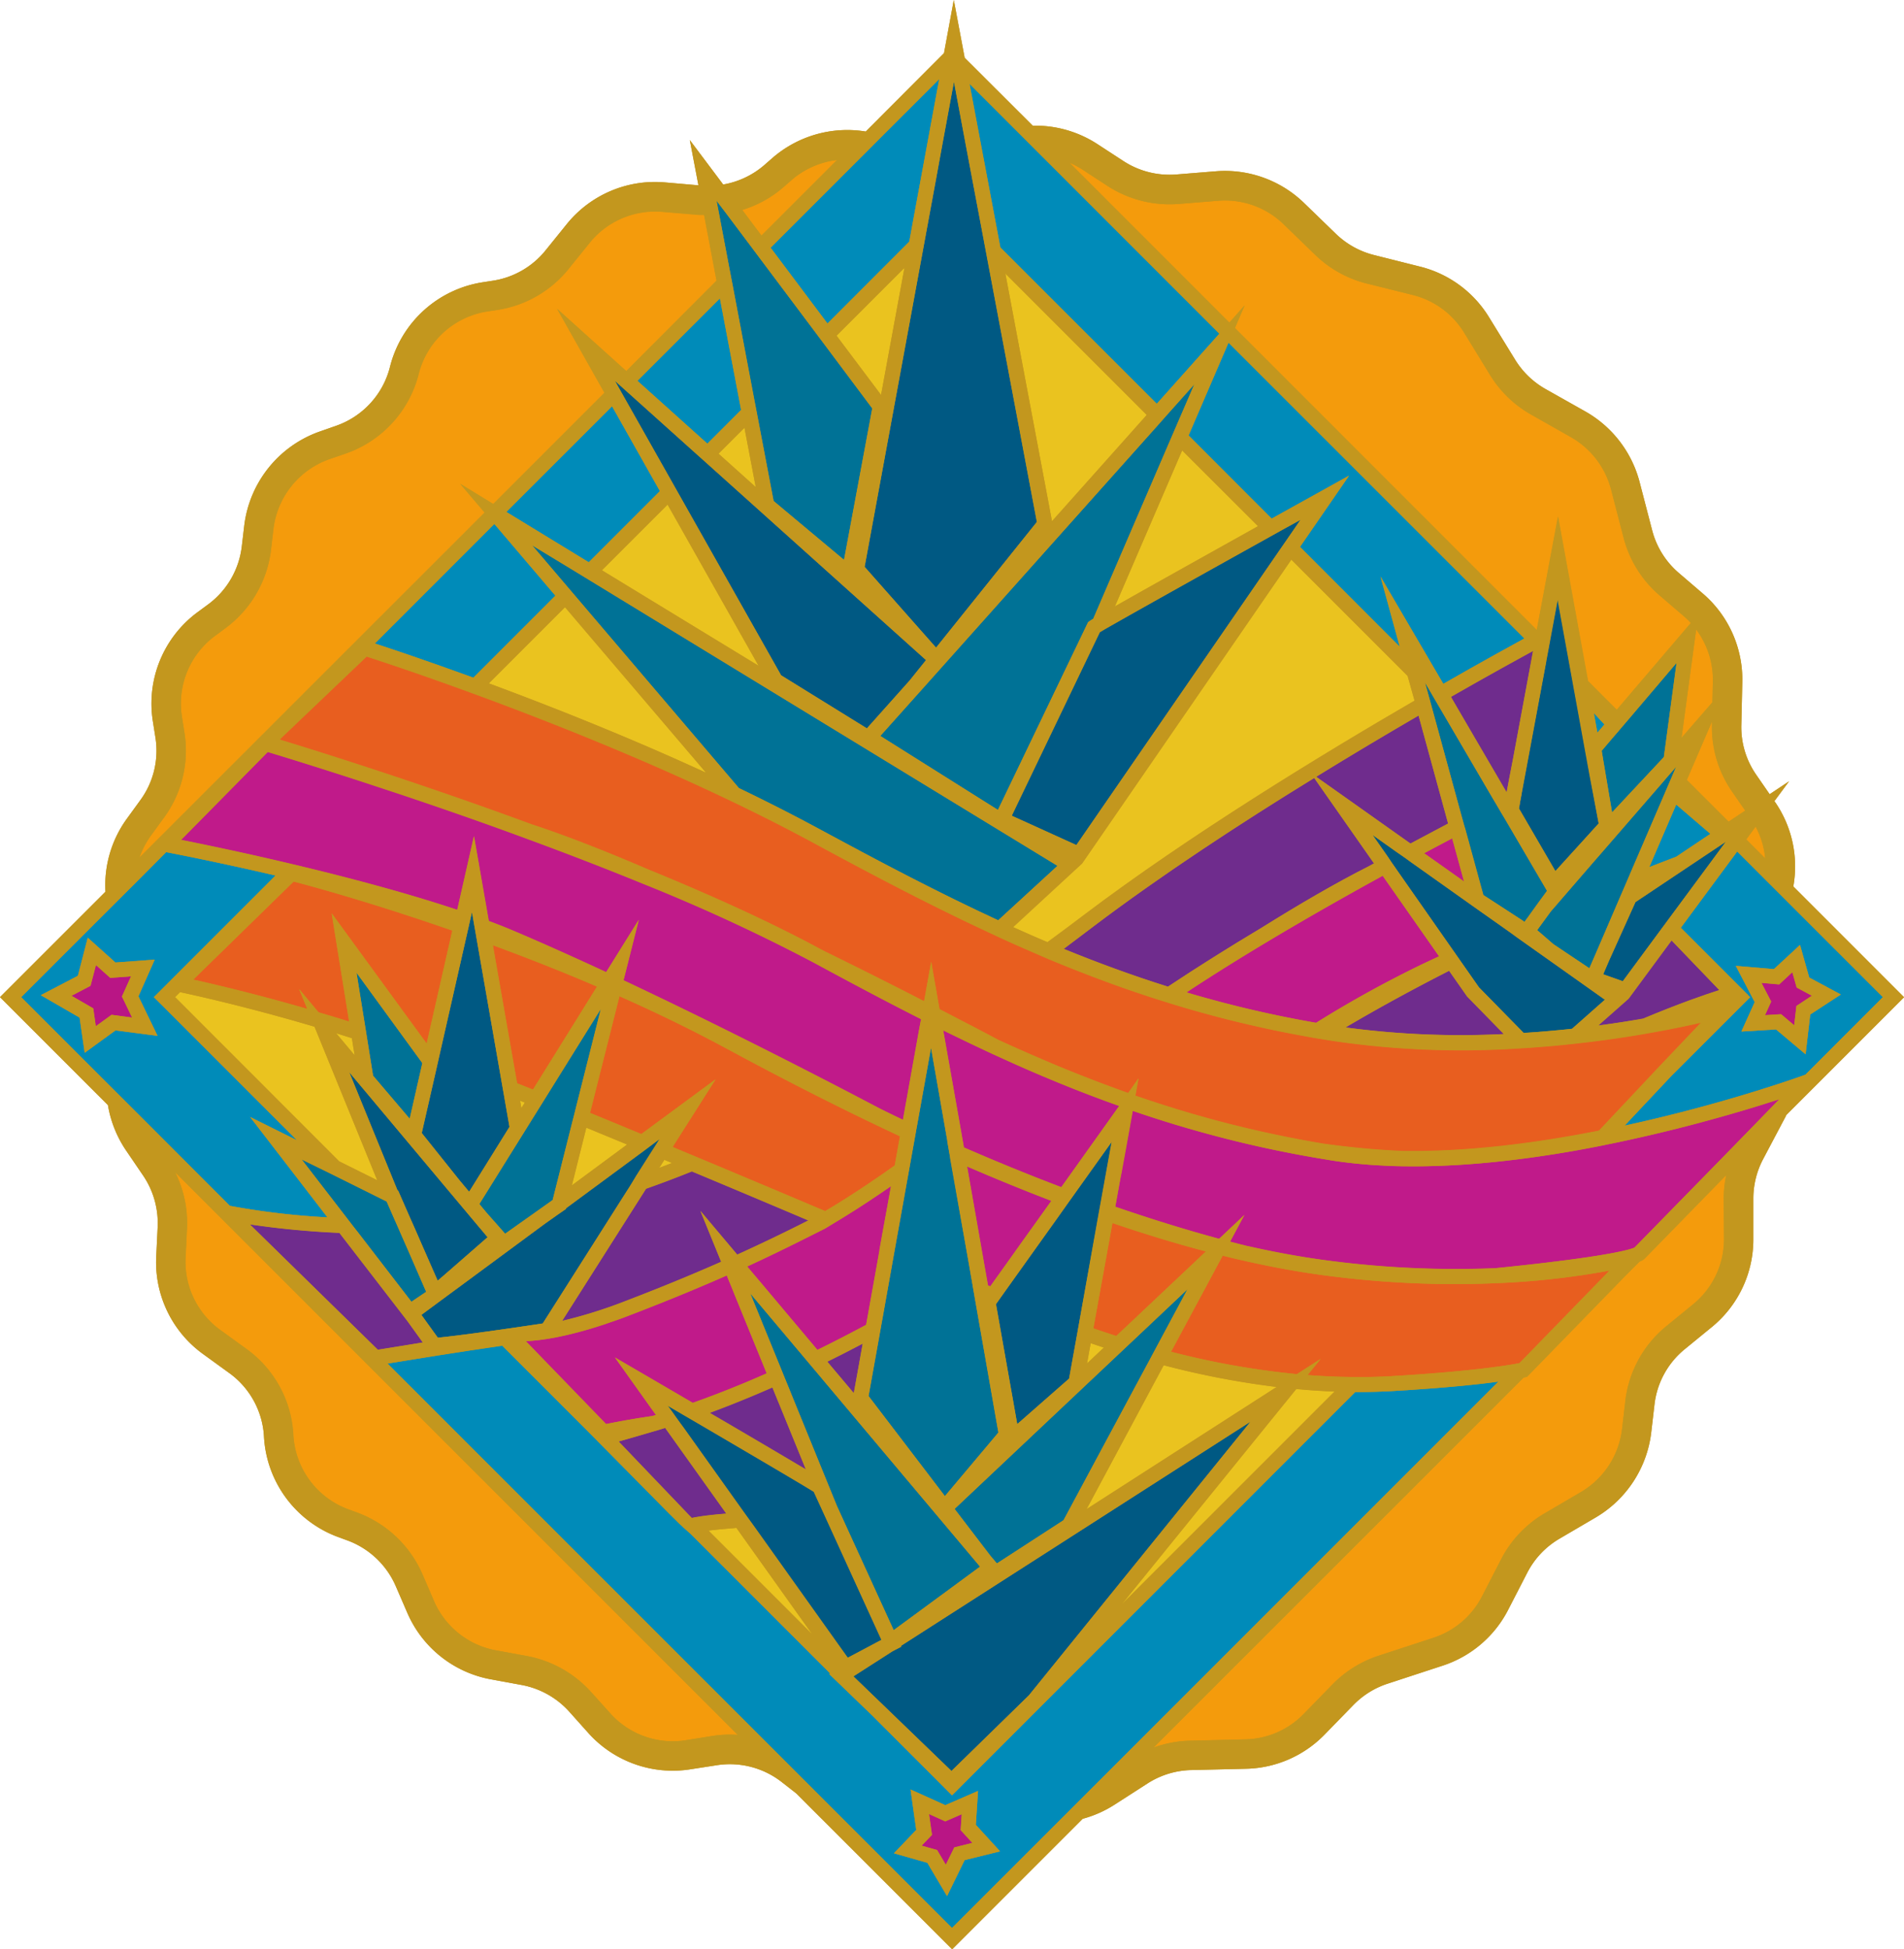 <svg xmlns="http://www.w3.org/2000/svg" viewBox="0 0 550.1 563.13"><defs><style>.cls-1{fill:#c3971e;}.cls-2{fill:#005983;}.cls-3{fill:#007296;}.cls-4{fill:#008bb9;}.cls-5{fill:#eac31f;}.cls-6{fill:#6f2c8d;}.cls-7{fill:#c01a8a;}.cls-8{fill:#b91585;}.cls-9{fill:#f49b0c;}.cls-10{fill:#e85e1f;}</style></defs><g id="Capa_2" data-name="Capa 2"><g id="Capa_1-2" data-name="Capa 1"><path class="cls-1" d="M518.12,256.1a32.73,32.73,0,0,0-5.31-24.44l-.15-.21,4.24-5.73-5.61,3.74-3.87-5.6a24.11,24.11,0,0,1-4.32-14.4l.28-12.32A32.72,32.72,0,0,0,492,171.5l-7-6a24.22,24.22,0,0,1-7.67-12.31l-3.64-14A33,33,0,0,0,458,118.86l-11.46-6.46a24.46,24.46,0,0,1-8.78-8.46l-7.57-12.31A32.6,32.6,0,0,0,410.16,77L397,73.69a24.36,24.36,0,0,1-11-6.1l-9.29-9a32.84,32.84,0,0,0-25.46-9.1l-11.4.92a24.44,24.44,0,0,1-15.26-3.87l-7.52-4.9a32.8,32.8,0,0,0-18.69-5.32L278.71,16.69,275.57,0l-2.83,15.34L250.13,38a33,33,0,0,0-27,7.68l-2.29,2a24.49,24.49,0,0,1-11.9,5.63l-9.64-12.85,2.49,13.08L192,52.69a32.79,32.79,0,0,0-28.34,12.17l-6,7.43a24.25,24.25,0,0,1-15.33,8.82l-2.78.43A32.79,32.79,0,0,0,112.67,106a24.29,24.29,0,0,1-15.52,17l-4.85,1.7a33,33,0,0,0-21.73,27.16l-.71,6a24.38,24.38,0,0,1-9.63,16.69L57,176.93a32.78,32.78,0,0,0-12.84,31.43l.75,4.74a24.2,24.2,0,0,1-4.36,18.07l-3.87,5.33a32.72,32.72,0,0,0-6.21,21.12L0,288.08l31.18,31.18a33.06,33.06,0,0,0,5.28,13.17l4.9,7.2a24.52,24.52,0,0,1,4.19,14.88L45.14,363a32.73,32.73,0,0,0,13.51,28.18l7.62,5.53a24.25,24.25,0,0,1,10,18.38,32.81,32.81,0,0,0,21.51,29l2.56.94a24.42,24.42,0,0,1,14,13.21l3.31,7.65a32.74,32.74,0,0,0,24.22,19.29l8.85,1.63a24.45,24.45,0,0,1,13.69,7.64L170,500.7a32.75,32.75,0,0,0,29.64,10.44L207,510a24.36,24.36,0,0,1,18.87,4.86l4.21,3.29,43.49,43.49,1.53,1.53,37.71-37.71a32.64,32.64,0,0,0,9.19-4.07l9.5-6.11A24.33,24.33,0,0,1,344,511.39l16-.38a32.65,32.65,0,0,0,22.74-9.92l8.29-8.51a24.38,24.38,0,0,1,9.87-6.15l15.84-5.19a32.64,32.64,0,0,0,19-16.17l5.5-10.68a24.29,24.29,0,0,1,9.32-9.85l10.51-6.16a33,33,0,0,0,16-24.53l.94-8.08a24.18,24.18,0,0,1,8.77-16l7.74-6.33a32.69,32.69,0,0,0,12.05-25.56l0-11.46A24.44,24.44,0,0,1,509.33,335L516,322.38c0-.09.07-.18.12-.27l34-34ZM196.53,440.42l-.21-.19-.42-.43Z"/><polygon class="cls-2" points="440.12 226.73 439.82 228.37 439.67 229.16 439.63 229.39 439.17 231.85 439.13 232.09 438.86 233.55 439.25 234.23 449.38 251.65 455.91 244.47 458.82 241.26 461.89 237.88 459.31 223.73 459.03 222.18 458.9 221.5 458.62 219.96 458.5 219.26 458.22 217.76 455 200.06 454.78 198.88 454.27 196.09 453.55 192.13 453.42 191.4 450.09 173.14 447.75 185.73 447.73 185.83 447.24 188.48 446.79 190.88 446.75 191.13 440.78 223.22 440.12 226.73"/><polygon class="cls-3" points="462.75 216.94 462.91 217.88 463.13 219.2 463.28 220.11 463.51 221.45 465.75 234.72 475.18 224.65 476.66 223.06 477.78 221.87 478.14 221.48 480.71 218.73 480.72 218.7 484.38 191.46 470.18 208.16 469.31 209.17 467.9 210.83 467.37 211.46 466.49 212.49 464.65 214.65 462.74 216.9 462.75 216.94"/><path class="cls-4" d="M476.5,250.51c2.8-1.09,5.4-2.09,7.78-3l9.89-6.62-9.88-8.46Z"/><polygon class="cls-5" points="331.33 119.89 290.46 79.02 303.94 150.57 331.33 119.89"/><path class="cls-6" d="M419.58,202l8.62,14.73,7.11,12.18.8-4.27,1-5.15,5.85-31.44c-3.78,2.06-12.33,6.75-23.73,13.27Z"/><path class="cls-4" d="M367.41,149.85l14.3-7.94,8.06-4.48L375.59,158l28.82,28.82-5.55-20.27,18.14,31c11-6.32,19.42-10.92,23.42-13.1L354.94,99l-11.55,26.79Z"/><path class="cls-2" d="M454.17,297.22l9.5-8.4c-4.14-2.95-13.75-9.76-25.32-17.95h0l-2-1.46h0l-2-1.41-.06-.05-8-5.64c-.5-.35-1-.7-1.49-1.06l-16.91-12-.67-.48-1.38-1-.61-.43-1.45-1-.5-.35-6.75-4.79,4.29,6.13.18.26,1,1.5.21.3,1.05,1.5.21.31,16.24,23.21.34.48.92,1.32.31.44.95,1.37.32.45,4.73,6.76,12.91,13.18C445.07,298.11,449.73,297.7,454.17,297.22Z"/><path class="cls-6" d="M364.3,268.15c11.19-7,21.85-13.17,31-17.8l1.66-.91-17.27-24.68c-21.17,13-44.26,28.12-63.93,43q-4.26,3.21-8.47,6.37c9.8,4,19.79,7.68,30.12,10.93C346,279.37,355.05,273.68,364.3,268.15Z"/><path class="cls-6" d="M380.26,224.42l8.6,6.08,18.65,13.21c3.72-2,7.36-3.93,10.88-5.78l-8.54-31.2C400.92,211.92,390.84,217.91,380.26,224.42Z"/><path class="cls-7" d="M419.56,242.2q-4,2.09-8.11,4.3l1,.7L423,254.67l-3-11Z"/><path class="cls-6" d="M434.49,298.74l-10.62-10.87-5.19-7.41c-9.48,4.83-19.65,10.32-29.95,16.37A249.38,249.38,0,0,0,434.49,298.74Z"/><path class="cls-7" d="M380.23,295.49a324.75,324.75,0,0,1,30.6-16.9q2.46-1.17,4.93-2.31l-16.23-23.19-.06-.09-2.19,1.21c-10.17,5.61-20.68,11.6-31,17.77-8.05,4.83-16,9.77-23.51,14.72l.5.15A328.22,328.22,0,0,0,380.23,295.49Z"/><path class="cls-3" d="M254.33,212.64l.78.49L288.32,234l26.05-54.27.42-.31a11.09,11.09,0,0,1,1.06-.66l22.41-52,1.84-4.27,5-11.56-7.8,8.74L334.39,123l-68.26,76.47Z"/><path class="cls-6" d="M233.55,352.57c-10.09-4.28-21.68-9.16-33.66-14.17q-6.48,2.61-13.23,5L162.4,381.6a137.47,137.47,0,0,0,18.17-5.68c9.61-3.68,18.84-7.45,27.79-11.4l-6-14.69L213,362.45Q223.47,357.69,233.55,352.57Z"/><path class="cls-6" d="M224.59,404.31l-.81-2-.62-1.52q-5.86,2.58-11.55,4.83c-2.22.88-4.41,1.72-6.59,2.52l1.32.78,2.83,1.65c8.94,5.24,18.07,10.61,23.67,13.95l-7.42-18.2Z"/><polygon class="cls-3" points="241.53 434.41 241.79 435.04 242.42 436.42 258.2 470.95 283.14 452.64 283.16 452.63 282.82 452.22 263.1 428.77 261.65 427.05 260.19 425.31 239.76 401.02 238.27 399.25 236.86 397.56 235 395.35 233.55 393.63 232.13 391.94 216.76 373.67 225.48 395.04 226.29 397.03 227.11 399.05 227.9 400.97 228.7 402.94 229.53 404.98 240.71 432.38 241.53 434.41"/><polygon class="cls-5" points="218.35 140.73 215.09 123.57 207.59 131.07 218.35 140.73"/><polygon class="cls-2" points="115.05 343.98 118.56 352 119.51 354.18 120.42 356.25 121.72 359.22 126.45 370.01 129.69 367.18 140.87 357.42 138.69 354.81 138.61 354.73 137.05 352.87 136.06 351.69 135.36 350.85 133.14 348.2 129.48 343.84 100.9 309.76 114.85 343.88 115.05 343.98"/><path class="cls-5" d="M97.12,298.51l5.34,6.38-.79-4.95C100.13,299.45,98.62,299,97.12,298.51Z"/><path class="cls-5" d="M368.88,400.72a244.07,244.07,0,0,1-32.66-6.28L313.93,436Z"/><polygon class="cls-2" points="180 114.19 193.84 138.7 196.04 142.61 225.67 195.1 250.49 210.44 262.84 196.61 267.58 190.71 204.53 134.13 201.3 131.24 181.09 113.1 177.87 110.21 177.64 110 177.8 110.28 180 114.19"/><polygon class="cls-4" points="190.66 141.88 176.83 117.37 146.29 147.9 170.1 162.44 190.66 141.88"/><polygon class="cls-4" points="214.12 118.43 207.99 86.2 184.16 110.04 204.37 128.18 214.12 118.43"/><path class="cls-7" d="M88.13,250.53c14.1,3.41,29.94,7.64,44,12.32l4.83-21.29,4.28,24.51q4,1.47,7.55,3c8.44,3.59,17.38,7.61,26.36,11.78l9.43-15.13-4.41,17.48c23.35,11,46.38,22.68,61.1,30.3l2.32,1.2,2.25,1.17,7.35,3.85.57.3c.6.31,3.11,1.57,7.14,3.49l3.41-19,.52-2.89.53-3,.75-4.2c-10-5.07-20.06-10.41-30.24-15.92l-.87-.47a522,522,0,0,0-49.33-22.82c-11.11-4.54-22.38-8.88-33.27-12.88-13.09-4.82-25.62-9.17-36.6-12.86l-5-1.65-4.6-1.52C92.27,221.77,82,218.61,78,217.4l-.59-.18-1.67,1.7L52.35,242.63c5.75,1.15,17.22,3.5,30.85,6.72C84.81,249.73,86.46,250.12,88.13,250.53Z"/><polygon class="cls-3" points="327.24 387.44 325.38 389.19 323.63 390.84 275.81 435.94 286.18 449.5 288.04 451.7 307.27 439.21 331.93 393.29 332.95 391.4 334.02 389.4 343.12 372.47 327.24 387.44"/><path class="cls-4" d="M160.46,172.09l-17.64-20.72-34.53,34.54c4.34,1.41,14.66,4.84,28.47,9.88Z"/><path class="cls-2" d="M317.78,182.66l-12.26,25.55-13.18,27.46,1.12.51,2,.9L311,244.15l59-85.61,2.5-3.62,3.27-4.75L370.59,153l-3.93,2.19c-19.84,11-41,22.87-47.4,26.57Z"/><path class="cls-4" d="M94.61,351.71l-22.34-29,13.57,6.75L46.3,289.91l-1.84-1.83,2.19-2.19L79.6,252.94c-16.41-3.81-29.19-6.29-31.6-6.75l-9,9.05L31.21,263,6.12,288.08l24.65,24.65L41.06,323l25.36,25.37A217.34,217.34,0,0,0,94.61,351.71Zm-61.25-54-8.9,6.47L23,294l-11.22-6.5,10.72-5.6,2.85-11,8,7.17,11.34-.84L40,287.84l5.54,11.43Z"/><polygon class="cls-3" points="211.69 82.5 217.81 114.73 218.79 119.87 223.52 144.73 243.87 161.75 252.03 117.97 238.6 100.06 235.98 96.56 219.55 74.65 216.93 71.15 209.86 61.73 207.02 57.95 207.79 62 210.71 77.36 211.69 82.5"/><polygon class="cls-4" points="239.07 93.47 262.7 69.84 266.13 51.23 267.67 42.88 271.36 22.84 255.05 39.14 247.94 46.26 222.64 71.56 239.07 93.47"/><polygon class="cls-2" points="268.09 64.45 266.71 71.95 249.8 163.76 270.46 187.12 299.59 150.8 285.04 73.59 283.61 66.05 280.63 50.23 279.04 41.79 275.62 23.61 272.02 43.11 270.46 51.6 268.09 64.45"/><polygon class="cls-3" points="444.44 268.25 444.11 268.7 448.82 272.77 459.14 279.68 459.2 279.72 460.95 275.67 468.41 258.35 468.73 257.61 468.83 257.39 469.63 255.53 469.88 254.95 470.67 253.11 470.81 252.8 470.83 252.74 480.85 229.5 481.74 227.42 482.22 226.31 482.64 225.34 484.06 222.04 484.28 221.52 483.94 221.92 481.68 224.52 481.1 225.19 480.27 226.15 478.85 227.78 463.29 245.73 460.44 249 450.32 260.67 449.78 261.3 448.1 263.23 447.27 264.36 446.93 264.83 444.66 267.94 444.44 268.25"/><polygon class="cls-8" points="37.85 282.07 31.86 282.52 27.72 278.81 26.15 284.81 20.65 287.69 26.94 291.33 27.68 296.49 32.23 293.19 38.17 293.98 35.23 287.9 37.85 282.07"/><path class="cls-9" d="M241.85,46.23A24.37,24.37,0,0,0,228.72,52l-2.29,2a32.65,32.65,0,0,1-12,6.64L220,68.06Z"/><path class="cls-9" d="M499.42,237.4l4.8-3.21-3.8-5.49a32.64,32.64,0,0,1-5.82-19.44l0-.79-7.27,16.86Z"/><path class="cls-9" d="M510,248a24.13,24.13,0,0,0-2.76-9.17l-2.72,3.68Z"/><path class="cls-9" d="M54,354.92l-.41,8.44a24.28,24.28,0,0,0,10,20.89l7.63,5.53a32.69,32.69,0,0,1,13.5,24.79,24.32,24.32,0,0,0,15.94,21.53l2.56.94a33,33,0,0,1,18.87,17.83l3.3,7.65a24.3,24.3,0,0,0,18,14.3l8.85,1.62a33.08,33.08,0,0,1,18.47,10.32l5.63,6.25a24.22,24.22,0,0,0,22,7.73l7.28-1.17a32.59,32.59,0,0,1,5.21-.42c.79,0,1.58,0,2.37.1L50.6,338.68A33.08,33.08,0,0,1,54,354.92Z"/><path class="cls-9" d="M494.75,202.86l.13-5.92a24.24,24.24,0,0,0-4.83-15.12l-4.22,31.31Z"/><polygon class="cls-4" points="289.04 71.48 334.22 116.66 352.3 96.4 300.84 44.93 292.9 36.99 280.13 24.22 283.14 40.2 284.75 48.72 289.04 71.48"/><path class="cls-9" d="M359.61,88.21l-2.82,6.55L444,182l6.1-32.77,8.66,47.52,8.31,8.32L488.5,180a24.71,24.71,0,0,0-2.07-2l-7-6a32.72,32.72,0,0,1-10.35-16.61l-3.64-14a24.46,24.46,0,0,0-11.6-15.08L442.4,119.8a32.89,32.89,0,0,1-11.86-11.4L423,96.08a24.23,24.23,0,0,0-14.87-10.87L395,81.94a32.76,32.76,0,0,1-14.89-8.24l-9.29-9A24.33,24.33,0,0,0,351.93,58l-11.4.92a33,33,0,0,1-20.59-5.23l-7.52-4.9A25,25,0,0,0,309,47l46.19,46.2Z"/><path class="cls-9" d="M132.94,139.76l9.55,5.83,32.13-32.13L160.93,89.19l20,18L207,81.06l-3.6-19c-.45,0-.9,0-1.35,0l-10.76-.9a24.27,24.27,0,0,0-21,9l-6,7.43a32.77,32.77,0,0,1-20.68,11.91l-2.79.43A24.28,24.28,0,0,0,120.94,108a32.84,32.84,0,0,1-21,23l-4.86,1.7A24.49,24.49,0,0,0,79,152.85l-.7,6a33,33,0,0,1-13,22.53l-3.23,2.4A24.3,24.3,0,0,0,52.55,207l.75,4.75a32.66,32.66,0,0,1-5.88,24.38l-3.87,5.33a24.14,24.14,0,0,0-3.26,6.29L140,148.07Z"/><polygon class="cls-2" points="126.17 308.48 121.86 327.36 132.84 341.11 135.54 344.34 147.2 325.59 145.54 316.07 145.1 313.57 144.66 311.06 137.72 271.34 137.36 269.26 137.29 268.86 136.93 266.81 136.87 266.45 136.51 264.37 136.36 263.53 136.19 264.26 135.78 266.06 135.71 266.38 135.31 268.16 135.23 268.5 134.82 270.31 127.12 304.21 126.67 306.18 126.69 306.2 126.65 306.35 126.17 308.48"/><path class="cls-5" d="M141.23,197.43c17.68,6.54,40.13,15.4,62.78,25.83l-40.74-47.87Z"/><polygon class="cls-5" points="173.9 164.75 219.17 192.38 192.87 145.79 173.9 164.75"/><path class="cls-5" d="M322.11,175.2c9.79-5.56,27.47-15.42,41.37-23.16l-21.93-21.93Z"/><path class="cls-3" d="M433.75,234.83l-.11-.19-1-1.7-.1-.18-1-1.67-15.44-26.4-.7-1.19-1.1-1.88-1.08-1.86-1.55-2.64.84,3,.35,1.28.24.86.59,2.17,8.59,31.39.47,1.69.11.43.47,1.69.12.46.46,1.66,4.6,16.81.16.11,10.64,6.91.09.06.52.34.51.33,1.19-1.62.18-.26,2.88-4,2.27-3.09-12.24-20.93Z"/><path class="cls-5" d="M313.17,264.32c30.2-22.86,68.38-46.16,95.5-61.91l-2-7.14-33.62-33.62-60.45,87.78,0,0-.14.13h0l-19.86,18.24c3.32,1.49,6.65,3,10,4.38Q307.91,268.31,313.17,264.32Z"/><path class="cls-9" d="M475.16,363.63a4.8,4.8,0,0,1-1.45.84l-3.83,3.83-28.7,29.46-.61.14-.37.08L333.27,504.91a33,33,0,0,1,10.56-2l16-.38a24.18,24.18,0,0,0,16.85-7.35l8.29-8.51a33.1,33.1,0,0,1,13.32-8.3l15.84-5.18a24.19,24.19,0,0,0,14.07-12l5.5-10.67a32.73,32.73,0,0,1,12.58-13.29l10.51-6.16a24.47,24.47,0,0,0,11.86-18.18l.94-8.09a32.75,32.75,0,0,1,11.83-21.62l7.75-6.34a24.22,24.22,0,0,0,8.93-18.94L498,346.42a33,33,0,0,1,.73-6.94l-23.6,24.15Z"/><polygon class="cls-8" points="277.85 524.15 273.09 526.22 268.4 524.1 269.25 530.13 266.27 533.26 270.75 534.53 273.26 538.77 275.72 533.73 280.92 532.44 277.55 528.75 277.85 524.15"/><path class="cls-3" d="M237,239.67c17.33,9.38,34.19,18.26,51.39,26.21l17.12-15.73L170.76,167.9l-3.8-2.32-13.23-8.07,9.8,11.51,2.81,3.3,47.14,55.38C221.44,231.52,229.35,235.52,237,239.67Z"/><path class="cls-7" d="M462.74,331l-2.16.42q-2.65.51-5.36,1l-2.42.42c-15.29,2.59-31.55,4.33-47.07,4.11-1.14,0-2.27,0-3.39-.08-1.35-.05-2.7-.11-4-.19s-2.59-.16-3.88-.27c-3.25-.27-6.44-.64-9.57-1.13l-3.39-.56a333.32,333.32,0,0,1-36.74-8.3l-1.85-.53-.75-.22-1.85-.55-.75-.22-1.85-.57c-3.51-1.09-7-2.22-10.41-3.4l-.12.68-2.2,12.17-.37,2-.2,1.11-.35,1.93L323.8,340l-.33,1.81-1.23,6.81c9.6,3.31,19.7,6.49,30,9.27l7.31-6.9-4.15,7.74h.06l3,.77,1.52.38,1.55.34q10.9,2.43,21,3.8a282.47,282.47,0,0,0,38.44,2.59q3.18,0,6.19-.08c1.74,0,3.44-.1,5.09-.17,27.62-2.79,36.36-4.76,39-5.58a7.62,7.62,0,0,0,1-.35l26.41-27,4.13-4.24,11.39-11.64c-1.85.59-4,1.26-6.31,2-10.65,3.27-26.13,7.59-43.59,11.11Z"/><path class="cls-4" d="M402.8,401.86c-3.47.21-6.94.31-10.39.31h-.86L279.79,513.93l-4.74,4.74-1.53-1.53-2.62-2.63-18.74-18.74-12.58-12.13.27-.18-40.28-40.28L198.23,442l-1.91-1.72-26-26.25h0l-25.24-25.23c-12,1.73-26.79,4.12-33.17,5.17L220.75,502.71l22.86,22.86L275.05,557l30.5-30.5,13.24-13.23L432.9,399.17C427.05,400,417.46,401,402.8,401.86ZM278.7,537.4l-5.08,10.4-5.69-9.62-9.66-2.75,6.45-6.76L263.07,517l10.05,4.53,9.45-4.11-.63,9.79,7,7.66Z"/><polygon class="cls-5" points="261.32 77.34 241.69 96.97 254.55 114.11 261.32 77.34"/><path class="cls-6" d="M470.52,288.49l0,0-.12.11h0l-8.68,7.67c4.71-.62,9.07-1.3,13-2,10.3-4.32,17.92-6.94,22-8.26l-13.83-14.39Z"/><polygon class="cls-2" points="486.28 251.38 476.03 258.23 475.89 258.33 474.2 259.45 472.48 260.6 472.43 260.73 472.35 260.9 464.89 277.45 463.17 281.46 468.84 283.48 479.9 268.51 479.92 268.48 481.21 266.74 482.51 264.98 482.52 264.96 494.96 248.13 497.3 244.96 498.68 243.09 494.17 246.11 486.28 251.38"/><path class="cls-5" d="M324.1,463.5,385.56,402c-3.72-.14-7.42-.38-11.08-.73Z"/><polygon class="cls-2" points="260.27 475.5 260.38 475.74 257.84 477.06 246.71 484.2 246.52 484.32 255.18 492.67 274.86 511.66 297.26 489.78 361.3 410.72 260.27 475.5"/><path class="cls-5" d="M212,441.49c-3.16.22-5.54.47-7.32.69l30,30-21.94-30.79Z"/><path class="cls-2" d="M254.74,473.8l-16.57-36.29-.35-.76-.57-1.25-.92-2L235.2,431c-2.79-1.76-17.51-10.42-32.57-19.24l-2.93-1.71,0,0-2.42-1.41-.64-.38-1.84-1.07-1.86-1.09,1,1.37.72,1,.59.84.85,1.18.47.66,1,1.35,17.41,24.41,1.44,2,1.45,2,27.08,38,8.41-4.38Z"/><path class="cls-6" d="M192.53,413l-.35-.49-2.83.87h-.06c-5,1.48-8.23,2.41-10.36,3l-.19.05,21.14,22.11c.28-.07.62-.13,1-.21,1.72-.31,4.51-.71,9-1.06Z"/><path class="cls-2" d="M180.12,345.63l1.84-2.89,1.86-2.93,4.07-6.41,1.18-1.85,1.18-1.86.4-.63-.69.51-2,1.5-2,1.5-15.81,11.66-4.8,3.54-1.76,1.3-.05.22L161.05,351l-3.63,2.57-23.79,17.56-3.52,2.59-8.37,6.18,4.73,6.57c3.4-.32,9-1.06,14.56-1.82l1.83-.26,3.53-.5,4.55-.66,5.85-.87Z"/><path class="cls-7" d="M189.53,408.83l-11.85-16.62,8.7,5.07,13.79,8.05q10.35-3.66,21.36-8.52L212.23,374l-.8-2-.83-2-.61-1.5c-6.43,2.84-13,5.58-19.76,8.27-2.68,1.06-5.38,2.12-8.12,3.17-2.49,1-4.82,1.78-7,2.51-11.11,3.71-18.59,4.83-23.18,5l.25.26,22.94,23.7c2.36-.47,7.89-1.55,13.28-2.3Z"/><path class="cls-6" d="M98.07,356.21a250.82,250.82,0,0,1-25.89-2.46l37,36.24c2.12-.34,7-1.15,13-2.11l-4.49-6.23Z"/><path class="cls-4" d="M501.91,246l-16.3,22.06,19.28,19.28.12,0-.07.08.7.7-22.8,22.79-13.47,14.32c16.82-3.65,31.34-7.89,40.71-10.85,4.27-1.35,7.47-2.44,9.32-3.08l1.83-.65.36-.13L544,288.08,516.91,261l-7.06-7.06Zm18.15,27,2.66,9.44,9.13,4.91L523,293.11l-1.34,11.5-8.55-7.19-10,.61,3.83-8.51-5.44-10.47,11,.94Z"/><polygon class="cls-8" points="509.94 293.32 514.59 293.04 518.37 296.21 519.02 290.63 523.49 287.69 519.09 285.33 517.84 280.89 514.04 284.42 508.91 283.98 511.72 289.38 509.94 293.32"/><path class="cls-10" d="M172.51,285c-10.36-4.45-20.54-8.44-30.1-11.95l7,39.9,4.57,1.84Z"/><path class="cls-10" d="M374.68,397l6.86-4.4-3.78,4.66q6,.47,12,.56,3.06,0,6.13,0c2.21-.05,4.42-.13,6.64-.27,21.35-1.28,31.91-2.9,35.53-3.56l.9-.17,26-26.72-.06,0a229.16,229.16,0,0,1-32.28,3.6c-3.16.14-6.47.24-9.94.26-2,0-4,0-6.1,0a288.92,288.92,0,0,1-34.72-2.6q-10.34-1.41-21.55-3.91c-1.44-.32-2.89-.66-4.34-1l-2.79-.68-1.79,3.33-13.13,24.43A234.4,234.4,0,0,0,374.68,397Z"/><path class="cls-10" d="M316.29,381.57l-.4,2.2.57.19c.9.31,1.8.62,2.72.92,1.09.37,2.2.73,3.32,1.09l8.39-7.92,6.94-6.55,6.89-6.49,3.69-3.48q-13-3.42-27-8.2Z"/><path class="cls-7" d="M305.71,312.77l-1.92-.8-.44-.18-1.91-.8-.44-.18c-4.88-2.07-9.71-4.22-14.53-6.45q-6.41-3-12.77-6.1l-1.21-.59.22,1.26,5,28.22.08.48.32,1.84.1.54.26,1.49.29.12.57.25c7.83,3.4,17.09,7.24,27.28,11.11l16.32-22.87.43-.6q-8.71-3.09-17.17-6.56Z"/><path class="cls-10" d="M491.47,295.38c-3.85.88-9.12,2-15.48,3.1q-4,.72-8.66,1.4c-2.35.35-4.81.68-7.35,1l-4,.47c-1.23.14-2.47.28-3.72.4s-2.43.25-3.67.36c-1.46.13-2.95.25-4.45.36-.93.07-1.87.15-2.82.21l-2.84.17a254,254,0,0,1-53.67-2.22l-2-.32-1.78-.29-1.52-.25-1.66-.3-1.49-.28c-.56-.1-1.12-.19-1.67-.3A335.21,335.21,0,0,1,338.62,290l-.51-.16-2.12-.66-.53-.17-2.11-.67-.49-.16c-10.13-3.29-19.95-7-29.59-11l-2.32-1-2.3-1c-3.17-1.37-6.31-2.76-9.45-4.19l-2.13-1-2.13-1c-16.71-7.79-33.13-16.45-50-25.58-4.73-2.56-9.57-5.07-14.45-7.51-1.63-.82-3.26-1.62-4.9-2.42s-3.21-1.56-4.82-2.33c-26.18-12.51-52.86-23-72.92-30.41l-4.48-1.64c-14-5.07-24.07-8.38-27.43-9.46l-25.16,24c5.07,1.55,15.42,4.75,28.84,9.18l4.59,1.52c11.65,3.88,25.22,8.57,39.47,13.82,9.77,3.19,21.24,7.71,33.35,12.9,17.86,7.31,35.29,15.16,50,23.11l.9.48c10.39,5.1,20.19,10,28.68,14.39l.39.2.43-2.39.45-2.53,1.17-6.5.86,4.94.45,2.53.44,2.53.65,3.71,2.46,1.27,2.18,1.13,2.17,1.13c3.92,2,7.33,3.83,10.1,5.3,5.57,2.57,11.16,5,16.82,7.39l.41.17,1.95.81.4.16,2,.8.38.15q7.73,3.1,15.64,5.91l3-4.23-.9,5q6.91,2.39,14,4.52l1.78.52.85.26,1.75.49.91.26,1.71.48a330.53,330.53,0,0,0,33.32,7.34c6.21.87,12.58,1.53,19.06,1.92,1.34.08,2.68.14,4,.2l.71,0c1.19,0,2.39,0,3.59,0,17-.12,34.65-2.47,50.82-5.61l1.4-.28,17.73-18.86Z"/><path class="cls-5" d="M169.4,325.76l-4.22,16.71,16-11.83Z"/><path class="cls-5" d="M194.16,336l-2.22-.92-1.47,2.33Z"/><path class="cls-10" d="M206.72,311.83,194.3,331.38l5.62,2.34,2.83,1.19,2.79,1.16c11.82,4.95,23.12,9.72,32.84,13.83,8.33-4.88,16.93-10.92,20.11-13.19l1.51-8.43q-9.57-4.47-19.48-9.41l-2.31-1.16-2.37-1.19Q223.2,310.13,210,303c-10.16-5.5-20.66-10.57-31.06-15.19l-8.49,33.71c4.87,2,9.84,4.05,14.83,6.12Z"/><path class="cls-7" d="M218.55,369.08l1.43,1.69L236.14,390q6.93-3.4,14.09-7.25l3.85-21.47c0-.11,0-.15,0-.23l.69-3.82c0-.06,0-.21.05-.32L256.1,350l.55-3.05.39-2.17.18-1,.2-1.09c-3.62,2.51-8.8,6-14.18,9.29l0,0-4.86,2.95c-1,.5-2,1-2.94,1.48s-2,1-3,1.5c-5.46,2.74-11,5.41-16.59,8l1.21,1.44Z"/><polygon class="cls-3" points="142.18 352.23 143.88 354.15 145.9 356.44 150.64 353.08 154.79 350.14 154.9 350.06 159.24 346.99 159.66 346.68 159.71 346.51 165.35 324.1 165.89 321.99 166.42 319.86 173.58 291.47 158.02 316.44 156.86 318.31 155.7 320.17 138.47 347.82 140.5 350.25 141.87 351.88 142.18 352.23"/><path class="cls-5" d="M151.63,318.52l-1.37-.55.38,2.15Z"/><path class="cls-6" d="M242.41,397.45l1.48,1.76,2.79,3.31.9-5,.49-2.71.46-2.56.73-4.07q-5.19,2.75-10.25,5.25l2,2.38Z"/><polygon class="cls-3" points="121.8 306.84 119.51 303.7 117.25 300.6 103 281.03 105.52 296.63 105.9 299.03 106.29 301.44 107.79 310.76 118.37 323.2 118.37 323.2 122.03 307.16 122.02 307.14 121.8 306.84"/><path class="cls-7" d="M284,363.08l.4,2.27.41,2.32.16.93.42,2.38.07.39.67.31,2.2-3.08,4.1-5.74,1.05-1.48,2.38-3.34,3.45-4.83,4.48-6.27q-11.85-4.53-24.36-9.94Z"/><path class="cls-10" d="M86.42,285.75,92,292.46c2.87.85,5.83,1.75,8.86,2.7l-5.05-31.29,27.44,37.67,7.42-32.67c-23.36-8.12-41.23-13-45.85-14.16L55.83,283c5.93,1.31,18,4.14,32.94,8.46Z"/><polygon class="cls-3" points="274.63 334.92 274.56 334.52 274.52 334.28 274.27 332.88 274.18 332.36 274.11 331.99 274.11 331.98 273.85 330.5 273.73 329.8 273.71 329.67 273.66 329.4 268.98 302.7 264.91 325.41 264.84 325.76 264.51 327.62 264.45 327.96 264.12 329.81 264.06 330.16 262.95 336.3 262.45 339.12 262.36 339.61 261.94 341.93 261.76 342.94 261.19 346.15 258.94 358.65 258.55 360.83 258.16 363.02 255.1 380.1 254.61 382.8 254.12 385.56 253.38 389.69 252.91 392.31 252.41 395.08 250.93 403.33 265.62 422.58 266.98 424.36 268.31 426.1 273 432.25 288.47 413.87 288.15 412.09 287.71 409.56 287.25 406.93 281.9 376.43 281.53 374.31 281.48 373.98 281.08 371.73 281.06 371.64 280.8 370.12 280.61 369.07 280.39 367.81 280 365.54 274.69 335.26 274.63 334.92"/><path class="cls-5" d="M109,341,90.86,296.62c-19.63-5.81-34.89-9.15-38.84-10l-1.44,1.44L98,335.51Z"/><polygon class="cls-3" points="102.02 354.24 103.68 356.39 118.88 376.12 122.39 373.75 123.14 373.25 118.09 361.7 115.76 356.4 114.85 354.31 113.89 352.12 113.32 350.82 111.72 347.15 111.47 347.03 107.62 345.11 95.45 339.06 87.15 334.94 100.28 351.98 102.02 354.24"/><polygon class="cls-2" points="317.33 351.5 317.65 349.74 317.71 349.39 318.04 347.6 318.11 347.21 318.44 345.39 318.69 343.98 318.99 342.36 319.27 340.79 319.53 339.35 319.84 337.63 321.25 329.84 310.75 344.55 310.52 344.88 310.5 344.9 309.49 346.32 309.44 346.39 309.22 346.69 308.16 348.18 307.92 348.52 305.89 351.37 303.13 355.24 302.32 356.37 296.68 364.27 290.08 373.52 288.78 375.35 287.76 376.78 287.84 377.24 292.18 401.73 292.68 404.52 293.15 407.19 293.9 411.45 308.87 398.3 310.36 390.04 310.87 387.23 310.98 386.61 311.36 384.52 311.38 384.44 311.76 382.3 317.26 351.9 317.33 351.5"/><path class="cls-5" d="M314.06,393.93l4.86-4.59-3.8-1.28Z"/><polygon class="cls-4" points="463.54 209.29 460.47 205.98 461.51 211.67 463.54 209.29"/><path class="cls-1" d="M518.12,256.1a32.73,32.73,0,0,0-5.31-24.44l-.15-.21,4.24-5.73-5.61,3.74-3.87-5.6a24.11,24.11,0,0,1-4.32-14.4l.28-12.32A32.72,32.72,0,0,0,492,171.5l-7-6a24.22,24.22,0,0,1-7.67-12.31l-3.64-14A33,33,0,0,0,458,118.86l-11.46-6.46a24.46,24.46,0,0,1-8.78-8.46l-7.57-12.31A32.6,32.6,0,0,0,410.16,77L397,73.69a24.36,24.36,0,0,1-11-6.1l-9.29-9a32.84,32.84,0,0,0-25.46-9.1l-11.4.92a24.44,24.44,0,0,1-15.26-3.87l-7.52-4.9a32.8,32.8,0,0,0-18.69-5.32L278.71,16.69,275.57,0l-2.83,15.34L250.13,38a33,33,0,0,0-27,7.68l-2.29,2a24.49,24.49,0,0,1-11.9,5.63l-9.64-12.85,2.49,13.08L192,52.69a32.79,32.79,0,0,0-28.34,12.17l-6,7.43a24.25,24.25,0,0,1-15.33,8.82l-2.78.43A32.79,32.79,0,0,0,112.67,106a24.29,24.29,0,0,1-15.52,17l-4.85,1.7a33,33,0,0,0-21.73,27.16l-.71,6a24.38,24.38,0,0,1-9.63,16.69L57,176.93a32.78,32.78,0,0,0-12.84,31.43l.75,4.74a24.2,24.2,0,0,1-4.36,18.07l-3.87,5.33a32.72,32.72,0,0,0-6.21,21.12L0,288.08l31.18,31.18a33.06,33.06,0,0,0,5.28,13.17l4.9,7.2a24.52,24.52,0,0,1,4.19,14.88L45.14,363a32.73,32.73,0,0,0,13.51,28.18l7.62,5.53a24.25,24.25,0,0,1,10,18.38,32.81,32.81,0,0,0,21.51,29l2.56.94a24.42,24.42,0,0,1,14,13.21l3.31,7.65a32.74,32.74,0,0,0,24.22,19.29l8.85,1.63a24.45,24.45,0,0,1,13.69,7.64L170,500.7a32.75,32.75,0,0,0,29.64,10.44L207,510a24.36,24.36,0,0,1,18.87,4.86l4.21,3.29,43.49,43.49,1.53,1.53,37.71-37.71a32.64,32.64,0,0,0,9.19-4.07l9.5-6.11A24.33,24.33,0,0,1,344,511.39l16-.38a32.65,32.65,0,0,0,22.74-9.92l8.29-8.51a24.38,24.38,0,0,1,9.87-6.15l15.84-5.19a32.64,32.64,0,0,0,19-16.17l5.5-10.68a24.29,24.29,0,0,1,9.32-9.85l10.51-6.16a33,33,0,0,0,16-24.53l.94-8.08a24.18,24.18,0,0,1,8.77-16l7.74-6.33a32.69,32.69,0,0,0,12.05-25.56l0-11.46A24.44,24.44,0,0,1,509.33,335L516,322.38c0-.09.07-.18.12-.27l34-34Zm-10.89-17.3A24.13,24.13,0,0,1,510,248l-5.48-5.49Zm-3-4.61-4.8,3.21-12.07-12.07,7.27-16.86,0,.79a32.64,32.64,0,0,0,5.82,19.44Zm-178.3,81.66q-7.92-2.79-15.64-5.91l-.38-.15-2-.8-.4-.16-1.95-.81-.41-.17c-5.66-2.35-11.25-4.82-16.82-7.39-2.77-1.47-6.18-3.26-10.1-5.3L276.07,294l-2.18-1.13-2.46-1.27-.65-3.71-.44-2.53-.45-2.53-.86-4.94-1.17,6.5-.45,2.53-.43,2.39-.39-.2c-8.49-4.35-18.29-9.29-28.68-14.39l-.9-.48c-14.68-7.95-32.11-15.8-50-23.11-12.11-5.19-23.58-9.71-33.35-12.9-14.25-5.25-27.82-9.94-39.47-13.82l-4.59-1.52c-13.42-4.43-23.77-7.63-28.84-9.18l25.16-24c3.36,1.08,13.45,4.39,27.43,9.46l4.48,1.64c20.06,7.37,46.74,17.9,72.92,30.41,1.61.77,3.22,1.54,4.82,2.33s3.27,1.6,4.9,2.42c4.88,2.44,9.72,4.95,14.45,7.51,16.86,9.13,33.28,17.79,50,25.58l2.13,1,2.13,1c3.14,1.43,6.28,2.82,9.45,4.19l2.3,1,2.32,1c9.64,4,19.46,7.72,29.59,11l.49.16,2.11.67.53.17,2.12.66.51.16a335.21,335.21,0,0,0,36.16,8.91c.55.11,1.11.2,1.67.3l1.49.28,1.66.3,1.52.25,1.78.29,2,.32a254,254,0,0,0,53.67,2.22l2.84-.17c.95-.06,1.89-.14,2.82-.21,1.5-.11,3-.23,4.45-.36,1.24-.11,2.46-.23,3.67-.36s2.49-.26,3.72-.4l4-.47c2.54-.32,5-.65,7.35-1q4.6-.67,8.66-1.4c6.36-1.11,11.63-2.22,15.48-3.1l-11.74,12.48L462,326.72l-1.4.28c-16.17,3.14-33.87,5.49-50.82,5.61-1.2,0-2.4,0-3.59,0l-.71,0c-1.35-.06-2.69-.12-4-.2-6.48-.39-12.85-1.05-19.06-1.92a330.53,330.53,0,0,1-33.32-7.34l-1.71-.48-.91-.26-1.75-.49-.85-.26-1.78-.52Q335,319,328,316.58l.9-5ZM334,389.4l-1.07,2-1,1.89-24.66,45.92L288,451.7l-1.86-2.2-10.37-13.56,47.82-45.1,1.75-1.65,1.86-1.75,15.88-15Zm2.2,5a244.07,244.07,0,0,0,32.66,6.28L313.93,436ZM229.53,405l-.83-2.05-.8-2-.79-1.92-.82-2-.81-2-8.72-21.37,15.37,18.27,1.42,1.69,1.45,1.72,1.86,2.21,1.41,1.69,1.5,1.77,20.42,24.29,1.46,1.74,1.45,1.72,19.72,23.45.34.41h0L258.2,471l-15.78-34.53-.63-1.38-.26-.63-.82-2Zm3.31,19.57c-5.6-3.34-14.73-8.71-23.67-13.95L206.34,409l-1.32-.78c2.18-.8,4.37-1.64,6.59-2.52q5.69-2.25,11.55-4.83l.62,1.52.81,2,.83,2Zm-24.48-60c-9,4-18.18,7.72-27.79,11.4a137.47,137.47,0,0,1-18.17,5.68l24.26-38.2q6.76-2.38,13.23-5c12,5,23.57,9.89,33.66,14.17q-10.11,5.15-20.57,9.88l-10.61-12.62Zm-78.88-20.68,3.66,4.36,2.22,2.65.7.84,1,1.18,1.56,1.86.08.09,2.18,2.6-11.18,9.76L126.45,370l-4.73-10.79-1.3-3-.91-2.07-1-2.18-3.51-8-.2-.1L100.9,309.76ZM97.12,298.51c1.5.46,3,.94,4.55,1.43l.79,4.95Zm29.55,7.67.45-2,7.7-33.91.41-1.81.08-.34.4-1.79.07-.31.41-1.8.17-.73.15.84.36,2.08.06.36.36,2.05.07.4.36,2.08,6.94,39.72.44,2.51.44,2.5,1.66,9.52-11.66,18.75-2.7-3.23-11-13.75,4.31-18.88.48-2.13,0-.15ZM149.38,313l-7-39.9c9.56,3.51,19.74,7.5,30.1,11.95L154,314.79Zm2.25,5.57-1,1.6-.38-2.15Zm-33.26,4.68h0l-10.58-12.44-1.5-9.32L105.9,299l-.39-2.4L103,281l14.25,19.57,2.26,3.1,2.29,3.14.22.3v0Zm22.13,27.05-2-2.42,17.23-27.66,1.16-1.86,1.16-1.87,15.56-25-7.16,28.39-.53,2.13-.54,2.11-5.65,22.41,0,.17-.43.3-4.33,3.08-.11.08-4.15,2.94-4.74,3.36-2-2.29-1.7-1.92-.32-.36Zm28.9-24.49,11.83,4.88-16,11.83Zm1.07-4.24L179,287.81c10.4,4.62,20.9,9.69,31.06,15.19q13.18,7.14,25.82,13.52l2.37,1.19,2.31,1.16q9.9,4.94,19.48,9.41l-1.51,8.43c-3.18,2.27-11.78,8.31-20.11,13.19-9.72-4.11-21-8.88-32.84-13.83l-2.79-1.16-2.83-1.19-5.62-2.34,12.42-19.55L185.3,327.64C180.31,325.57,175.34,323.52,170.47,321.52ZM194.16,336l-3.69,1.41,1.47-2.33Zm38.3,21.9c1-.47,2-1,3-1.5s2-1,2.94-1.48l4.86-2.95,0,0c5.38-3.27,10.56-6.78,14.18-9.29l-.2,1.09-.18,1-.39,2.17L256.1,350l-1.24,6.91c0,.11,0,.26-.05.32l-.69,3.82c0,.08,0,.12,0,.23l-3.85,21.47q-7.17,3.84-14.09,7.25L220,370.77l-1.43-1.69-1.47-1.75-1.21-1.44C221.5,363.32,227,360.65,232.46,357.91Zm16.8,30.24-.73,4.07-.46,2.56-.49,2.71-.9,5-2.79-3.31-1.48-1.76-1.4-1.67-2-2.38Q244.07,390.9,249.26,388.15Zm64.8,5.78,1.06-5.87,3.8,1.28Zm-2.3-11.63-.38,2.14,0,.08-.38,2.09-.11.62-.51,2.81-1.49,8.26-15,13.15-.75-4.26-.47-2.67-.5-2.79-4.34-24.49-.08-.46,1-1.43,1.3-1.83,6.6-9.25,5.64-7.9.81-1.13,2.76-3.87,2-2.85.24-.34,1.06-1.49.22-.3.05-.07,1-1.42,0,0,.24-.33,10.49-14.71-1.41,7.79-.31,1.72-.26,1.44-.28,1.57-.3,1.62-.25,1.41-.33,1.82-.07.39-.33,1.79-.06.35-.32,1.77-.07.39Zm-12.5-29.09L295.81,358l-2.38,3.34-1.05,1.48-4.1,5.74-2.2,3.08-.67-.31-.07-.39-.42-2.38-.16-.93-.41-2.32-.4-2.27L279.38,337q12.51,5.4,24.36,9.94ZM280,365.54l.39,2.27.22,1.26.19,1.05.26,1.52,0,.09.39,2.25.06.34.37,2.11,5.35,30.5.46,2.63.45,2.53.31,1.78L273,432.25l-4.68-6.15L267,424.36l-1.36-1.78-14.69-19.25,1.48-8.25.5-2.77.47-2.62.74-4.13.49-2.76.49-2.7L258.16,363l.39-2.19.39-2.18,2.25-12.5.57-3.21.18-1,.42-2.32.09-.49.5-2.82,1.1-6.14.07-.35.33-1.85.06-.34.33-1.86.07-.35L269,302.7l4.68,26.7,0,.27,0,.13.12.7.26,1.48h0l.07.37.09.51.25,1.41,0,.24.07.4.06.34Zm-14.69-66.88-.53,3-.52,2.89-3.41,19c-4-1.92-6.54-3.18-7.14-3.49l-.57-.3-7.35-3.85-2.25-1.17-2.32-1.2c-14.72-7.62-37.75-19.32-61.1-30.3l4.41-17.48-9.43,15.13c-9-4.17-17.92-8.19-26.36-11.78q-3.59-1.51-7.55-3l-4.28-24.51-4.83,21.29c-14-4.68-29.85-8.91-44-12.32-1.67-.41-3.32-.8-4.93-1.18-13.63-3.22-25.1-5.57-30.85-6.72l23.34-23.71,1.67-1.7.59.18c4,1.21,14.32,4.37,28.25,8.94l4.6,1.52,5,1.65c11,3.69,23.51,8,36.6,12.86,10.89,4,22.16,8.34,33.27,12.88A522,522,0,0,1,235,278.07l.87.47c10.18,5.51,20.21,10.85,30.24,15.92Zm-180.45-44c4.62,1.21,22.49,6,45.85,14.16l-7.42,32.67L95.85,263.87l5.05,31.29c-3-1-6-1.85-8.86-2.7l-5.62-6.71,2.35,5.75c-15-4.32-27-7.15-32.94-8.46Zm6,41.91L109,341l-11-5.45L50.58,288.08,52,286.64C56,287.47,71.23,290.81,90.86,296.62Zm4.59,42.44,12.17,6.05,3.85,1.92.24.12,1.61,3.67.57,1.3,1,2.19.91,2.09,2.33,5.3,5,11.55-.75.5-3.51,2.37-15.2-19.73L102,354.24,100.28,352l-13.13-17Zm22.22,42.59,4.49,6.23c-6,1-10.9,1.77-13,2.11l-37-36.24a250.82,250.82,0,0,0,25.89,2.46Zm4.07-1.75,8.37-6.18,3.52-2.59,23.79-17.56,3.63-2.57,2.42-1.71.05-.22,1.76-1.3,4.8-3.54,15.81-11.66,2-1.5,2-1.5.69-.51-.4.63-1.18,1.86-1.18,1.85-4.07,6.41L182,342.74l-1.84,2.89-23.33,36.73-5.85.87-4.55.66-3.53.5-1.83.26c-5.54.76-11.16,1.5-14.56,1.82Zm53.34,2.57c2.21-.73,4.54-1.56,7-2.51,2.74-1,5.44-2.11,8.12-3.17,6.76-2.69,13.33-5.43,19.76-8.27l.61,1.5.83,2,.8,2,9.3,22.79q-11,4.86-21.36,8.52l-13.79-8.05-8.7-5.07,11.85,16.62-1.16.35c-5.39.75-10.92,1.83-13.28,2.3l-22.94-23.7-.25-.26C156.49,387.3,164,386.18,175.08,382.47Zm3.85,34c2.13-.6,5.39-1.53,10.36-3h.06l2.83-.87.35.49,17.31,24.29c-4.44.35-7.23.75-9,1.06-.39.08-.73.14-1,.21l-21.14-22.11ZM212,441.49l.77-.07,21.94,30.79-30-30C206.46,442,208.84,441.71,212,441.49Zm5.76-.51-1.45-2-1.44-2L197.46,412.5l-1-1.35-.47-.66-.85-1.18-.59-.84-.72-1-1-1.37,1.86,1.09,1.84,1.07.64.38,2.42,1.41,0,0,2.93,1.71c15.06,8.82,29.78,17.48,32.57,19.24l1.13,2.47.92,2,.57,1.25.35.76,16.57,36.29-1.49.78L244.84,479Zm29,43.22,11.13-7.14,2.54-1.32-.1-.24,101-64.78-64,79.06-22.4,21.88-19.68-19-8.66-8.35Zm127.77-82.89c3.66.35,7.36.59,11.08.73L324.1,463.5Zm3.28-4.05,3.78-4.66-6.86,4.4a234.4,234.4,0,0,1-36.36-6.47l13.13-24.43,1.79-3.33,2.79.68c1.45.34,2.9.68,4.34,1q11.2,2.51,21.55,3.91a288.92,288.92,0,0,0,34.72,2.6c2.08,0,4.12,0,6.1,0,3.47,0,6.78-.12,9.94-.26a229.16,229.16,0,0,0,32.28-3.6l.06,0-26,26.72-.9.17c-3.62.66-14.18,2.28-35.53,3.56-2.22.14-4.43.22-6.64.27q-3.07.06-6.13,0Q383.74,397.73,377.76,397.26Zm-33-32.25-6.89,6.49-6.94,6.55L322.5,386c-1.12-.36-2.23-.72-3.32-1.09-.92-.3-1.82-.61-2.72-.92l-.57-.19.4-2.2,5.11-28.24q14,4.79,27,8.2Zm-38.16-22c-10.19-3.87-19.45-7.71-27.28-11.11l-.57-.25-.29-.12-.26-1.49-.1-.54-.32-1.84-.08-.48-5-28.22-.22-1.26,1.21.59q6.36,3.14,12.77,6.1c4.82,2.23,9.65,4.38,14.53,6.45l.44.18,1.91.8.44.18,1.92.8.43.18q8.46,3.46,17.17,6.56l-.43.6ZM204.37,128.18,184.16,110,208,86.2l6.12,32.23Zm10.72-4.61,3.26,17.16-10.76-9.66Zm-13.79,7.67,3.23,2.89,63,56.58-4.74,5.9-12.35,13.83L225.67,195.1l-29.62-52.49-2.21-3.91L180,114.19l-2.2-3.91-.16-.28.23.21,3.22,2.89ZM334.39,123l2.89-3.23,7.8-8.74-5,11.56-1.84,4.27-22.41,52a11.09,11.09,0,0,0-1.06.66l-.42.31L288.32,234l-33.21-20.91-.78-.49,11.8-13.22Zm-30.45,27.62L290.46,79l40.87,40.87Zm-137.6,21.75-2.81-3.3-9.8-11.51L167,165.58l3.8,2.32,134.76,82.25L288.4,265.88c-17.2-7.95-34.06-16.83-51.39-26.21-7.66-4.15-15.57-8.15-23.53-12ZM204,223.26c-22.65-10.43-45.1-19.29-62.78-25.83l22-22Zm-30.11-58.5,19-19,26.3,46.59Zm192.76-9.54,3.93-2.19,5.16-2.86-3.27,4.75-2.5,3.62-59,85.61-15.59-7.07-2-.9-1.12-.51,13.18-27.46,12.26-25.55,1.48-.87C325.67,178.09,346.82,166.26,366.66,155.22Zm-44.55,20,19.44-45.09L363.48,152C349.58,159.78,331.9,169.64,322.11,175.2Zm-9.58,74.39h0l.14-.13,0,0,60.45-87.78,33.62,33.62,2,7.14c-27.12,15.75-65.3,39.05-95.5,61.91q-5.28,4-10.5,7.89c-3.35-1.42-6.68-2.89-10-4.38ZM422.89,238l-.11-.43-.47-1.69-8.59-31.39-.59-2.17-.24-.86-.35-1.28-.84-3,1.55,2.64,1.08,1.86,1.1,1.88.7,1.19,15.44,26.4,1,1.67.1.18,1,1.7.11.19,1,1.68L447,257.44l-2.27,3.09-2.88,4-.18.26-1.19,1.62L440,266l-.52-.34-.09-.06-10.64-6.91-.16-.11-4.6-16.81-.46-1.66-.12-.46Zm.09,16.68-10.55-7.47-1-.7q4.14-2.2,8.11-4.3l.41,1.49Zm-4.59-16.74c-3.52,1.85-7.16,3.79-10.88,5.78L388.86,230.5l-8.6-6.08c10.58-6.51,20.66-12.5,29.59-17.69ZM315.78,267.77c19.67-14.89,42.76-30,63.93-43L397,249.44l-1.66.91c-9.17,4.63-19.83,10.83-31,17.8-9.25,5.53-18.33,11.22-26.87,16.92-10.33-3.25-20.32-6.91-30.12-10.93Q311.52,271,315.78,267.77ZM366.3,272c10.3-6.17,20.81-12.16,31-17.77l2.19-1.21.06.09,16.23,23.19q-2.47,1.14-4.93,2.31a324.75,324.75,0,0,0-30.6,16.9,328.22,328.22,0,0,1-36.94-8.64l-.5-.15C350.33,281.75,358.25,276.81,366.3,272Zm52.38,8.48,5.19,7.41,10.62,10.87a249.38,249.38,0,0,1-45.76-1.91C399,290.78,409.2,285.29,418.68,280.46Zm8.63,4.79-4.73-6.76-.32-.45-.95-1.37-.31-.44-.92-1.32-.34-.48L403.5,251.22l-.21-.31-1.05-1.5-.21-.3-1-1.5-.18-.26-4.29-6.13,6.75,4.79.5.35,1.45,1,.61.43,1.38,1,.67.48,16.91,12c.49.36,1,.71,1.49,1.06l8,5.64.06.05,2,1.41h0l2,1.46h0c11.57,8.19,21.18,15,25.32,17.95l-9.5,8.4c-4.44.48-9.1.89-13.95,1.21Zm31.89-5.53-.06,0-10.32-6.91-4.71-4.07.33-.45.22-.31,2.27-3.11.34-.47.83-1.13,1.68-1.93.54-.63L460.44,249l2.85-3.27,15.56-17.94,1.42-1.64.83-1,.58-.67,2.26-2.6.34-.4-.22.52-1.42,3.3-.42,1-.48,1.11-.89,2.08-10,23.24,0,.06-.14.31-.79,1.84-.25.58-.8,1.86-.1.22-.32.74L461,275.67Zm25.09-47.28,9.88,8.46-9.89,6.62c-2.38.9-5,1.9-7.78,3Zm-3.57-13.74v0l-2.57,2.75-.36.39-1.12,1.19-1.48,1.58-9.43,10.08-2.24-13.27-.23-1.34-.15-.91-.22-1.32-.16-.94v0l1.91-2.25,1.84-2.16.88-1,.53-.63,1.42-1.66.86-1,14.2-16.7Zm-19.21-7-1-5.69,3.06,3.31Zm.38,26.21-3.07,3.38-2.91,3.21-6.53,7.18-10.13-17.42-.4-.68.28-1.47,0-.22.46-2.47,0-.23.15-.79.3-1.64.66-3.51,6-32.09,0-.24.45-2.41.49-2.65,0-.1,2.34-12.59,3.33,18.26.13.72.73,4,.5,2.79.22,1.18,3.22,17.7.28,1.5.12.7.28,1.54.13.67.28,1.56Zm-24.82-18.37-1,5.15-.8,4.27-7.11-12.18L419.58,202l-.39-.68c11.4-6.52,19.95-11.21,23.73-13.27ZM417,197.61l-18.14-31,5.55,20.27L375.59,158l14.18-20.6-8.06,4.48-14.3,7.94-24-24L354.94,99l85.48,85.47C436.42,186.69,428,191.29,417,197.61ZM190.66,141.88,170.1,162.44,146.29,147.9l30.54-30.53Zm-30.2,30.21-23.7,23.7c-13.81-5-24.13-8.47-28.47-9.88l34.53-34.54ZM474.75,294.32c-3.95.68-8.31,1.36-13,2l8.68-7.67h0l.12-.11,0,0,12.42-16.82,13.83,14.39C492.67,287.38,485.05,290,474.75,294.32ZM482.52,265v0l-1.3,1.76-1.29,1.74,0,0-11.06,15-5.67-2,1.72-4,7.46-16.55.08-.17.05-.13,1.72-1.15,1.69-1.12.14-.1,10.25-6.85,7.89-5.27,4.51-3L497.3,245,495,248.13Zm12.36-68-.13,5.92-8.92,10.27,4.22-31.31A24.24,24.24,0,0,1,494.88,196.94ZM312.42,48.79l7.52,4.9a33,33,0,0,0,20.59,5.23l11.4-.92a24.33,24.33,0,0,1,18.86,6.74l9.29,9A32.76,32.76,0,0,0,395,81.94l13.14,3.27A24.23,24.23,0,0,1,423,96.08l7.56,12.32a32.89,32.89,0,0,0,11.86,11.4l11.46,6.46a24.46,24.46,0,0,1,11.6,15.08l3.64,14a32.72,32.72,0,0,0,10.35,16.61l7,6a24.71,24.71,0,0,1,2.07,2l-21.39,25.13-8.31-8.32-8.66-47.52L444,182,356.79,94.76l2.82-6.55-4.42,5L309,47A25,25,0,0,1,312.42,48.79ZM292.9,37l7.94,7.94L352.3,96.4l-18.08,20.26L289,71.48l-4.29-22.76-1.61-8.52-3-16ZM275.61,23.61,279,41.79l1.59,8.44,3,15.82L285,73.59l14.56,77.21-29.13,36.32L249.8,163.77,266.71,72l1.38-7.5,2.37-12.85L272,43.11Zm-21.06,90.5L241.69,97l19.63-19.63Zm-6.61-67.85,7.11-7.12,16.31-16.3-3.69,20-1.54,8.36-3.43,18.6L239.07,93.47,222.64,71.56ZM226.43,54l2.29-2a24.37,24.37,0,0,1,13.13-5.79L220,68.06l-5.55-7.39A32.65,32.65,0,0,0,226.43,54Zm-16.57,7.7,7.07,9.42,2.62,3.5L236,96.56l2.62,3.5L252,118l-8.16,43.78-20.35-17-4.73-24.86-1-5.14L211.69,82.5l-1-5.14L207.79,62,207,58ZM43.55,241.5l3.87-5.33a32.66,32.66,0,0,0,5.88-24.38L52.55,207a24.3,24.3,0,0,1,9.52-23.29l3.23-2.4a33,33,0,0,0,13-22.53l.7-6a24.49,24.49,0,0,1,16.1-20.13L100,131a32.84,32.84,0,0,0,21-23A24.28,24.28,0,0,1,140.87,90l2.79-.43a32.77,32.77,0,0,0,20.68-11.91l6-7.43a24.27,24.27,0,0,1,21-9l10.76.9c.45,0,.9,0,1.35,0l3.6,19-26.08,26.09-20-18,13.69,24.27-32.13,32.13-9.55-5.83,7.07,8.31L40.29,247.79A24.14,24.14,0,0,1,43.55,241.5ZM41.06,323,30.77,312.73,6.12,288.08,31.21,263,39,255.24l9-9.05c2.41.46,15.19,2.94,31.6,6.75L46.65,285.89l-2.19,2.19,1.84,1.83,39.54,39.55-13.57-6.75,22.34,29a217.34,217.34,0,0,1-28.19-3.32ZM210.8,501.15a32.59,32.59,0,0,0-5.21.42l-7.28,1.17a24.22,24.22,0,0,1-22-7.73l-5.63-6.25a33.08,33.08,0,0,0-18.47-10.32l-8.85-1.62a24.3,24.3,0,0,1-18-14.3l-3.3-7.65A33,33,0,0,0,103.27,437l-2.56-.94a24.32,24.32,0,0,1-15.94-21.53,32.69,32.69,0,0,0-13.5-24.79l-7.63-5.53a24.28,24.28,0,0,1-10-20.89l.41-8.44a33.08,33.08,0,0,0-3.44-16.24L213.17,501.25C212.38,501.19,211.59,501.15,210.8,501.15Zm108,12.13-13.24,13.23L275.05,557l-31.44-31.44-22.86-22.86L112,393.92c6.38-1.05,21.13-3.44,33.17-5.17L170.37,414h0l22.9,23.26,3.69,3.59,2.62,2.35,40.28,40.28-.27.18,12.58,12.13,18.74,18.74,2.62,2.63,1.53,1.53,4.74-4.74L391.55,402.16h.86c3.45,0,6.92-.1,10.39-.31,14.66-.88,24.25-1.9,30.1-2.69Zm179.29-155.4a24.22,24.22,0,0,1-8.93,18.94l-7.75,6.34a32.75,32.75,0,0,0-11.83,21.62l-.94,8.09a24.47,24.47,0,0,1-11.86,18.18l-10.51,6.16a32.73,32.73,0,0,0-12.58,13.29l-5.5,10.67a24.19,24.19,0,0,1-14.07,12l-15.84,5.18a33.1,33.1,0,0,0-13.32,8.3l-8.29,8.51a24.18,24.18,0,0,1-16.85,7.35l-16,.38a33,33,0,0,0-10.56,2L440.2,398l.37-.08.61-.14,28.7-29.46,3.83-3.83a4.8,4.8,0,0,0,1.45-.84h0l23.6-24.15a33,33,0,0,0-.73,6.94Zm4.65-28.65-4.13,4.24-26.41,27a7.62,7.62,0,0,1-1,.35c-2.65.82-11.39,2.79-39,5.58-1.65.07-3.35.13-5.09.17q-3,.07-6.19.08a282.47,282.47,0,0,1-38.44-2.59q-10.06-1.36-21-3.8l-1.55-.34-1.52-.38-3-.77h-.06l4.15-7.74-7.31,6.9c-10.29-2.78-20.39-6-30-9.27l1.23-6.81.33-1.81.22-1.23.35-1.93.2-1.11.37-2,2.2-12.17.12-.68c3.44,1.18,6.9,2.31,10.41,3.4l1.85.57.75.22,1.85.55.75.22,1.85.53a333.32,333.32,0,0,0,36.74,8.3l3.39.56c3.13.49,6.32.86,9.57,1.13,1.29.11,2.58.2,3.88.27s2.69.14,4,.19c1.12,0,2.25.06,3.39.08,15.52.22,31.78-1.52,47.07-4.11l2.42-.42q2.7-.48,5.36-1l2.16-.42,1.48-.29c17.46-3.52,32.94-7.84,43.59-11.11,2.35-.72,4.46-1.39,6.31-2Zm18.5-18.62-1.83.65c-1.85.64-5,1.73-9.32,3.08-9.37,3-23.89,7.2-40.71,10.85l13.47-14.32,22.8-22.79-.7-.7.07-.08-.12,0-19.28-19.28L501.91,246l7.94,7.94,7.06,7.06L544,288.08l-22.39,22.4Z"/><path class="cls-1" d="M44.7,277.27l-11.34.84-8-7.17-2.85,11-10.72,5.6L23,294l1.47,10.13,8.9-6.47,12.13,1.61L40,287.84ZM32.23,293.19l-4.55,3.3-.74-5.16-6.29-3.64,5.5-2.88,1.57-6,4.14,3.71,6-.45-2.62,5.83L38.17,294Z"/><path class="cls-1" d="M522.72,282.41,520.06,273l-7.55,7-11-.94L507,289.52,503.13,298l10-.61,8.55,7.19,1.34-11.5,8.81-5.79Zm-3.7,8.22-.65,5.58L514.59,293l-4.65.28,1.78-3.94-2.81-5.4,5.13.44,3.8-3.53,1.25,4.44,4.4,2.36Z"/><path class="cls-1" d="M282.57,517.42l-9.45,4.11L263.07,517l1.65,11.67-6.45,6.76,9.66,2.75,5.69,9.62,5.08-10.4,10.23-2.53-7-7.66Zm-6.85,16.31-2.46,5-2.51-4.25-4.48-1.27,3-3.13-.85-6,4.69,2.12,4.76-2.07-.3,4.6,3.37,3.69Z"/></g></g></svg>